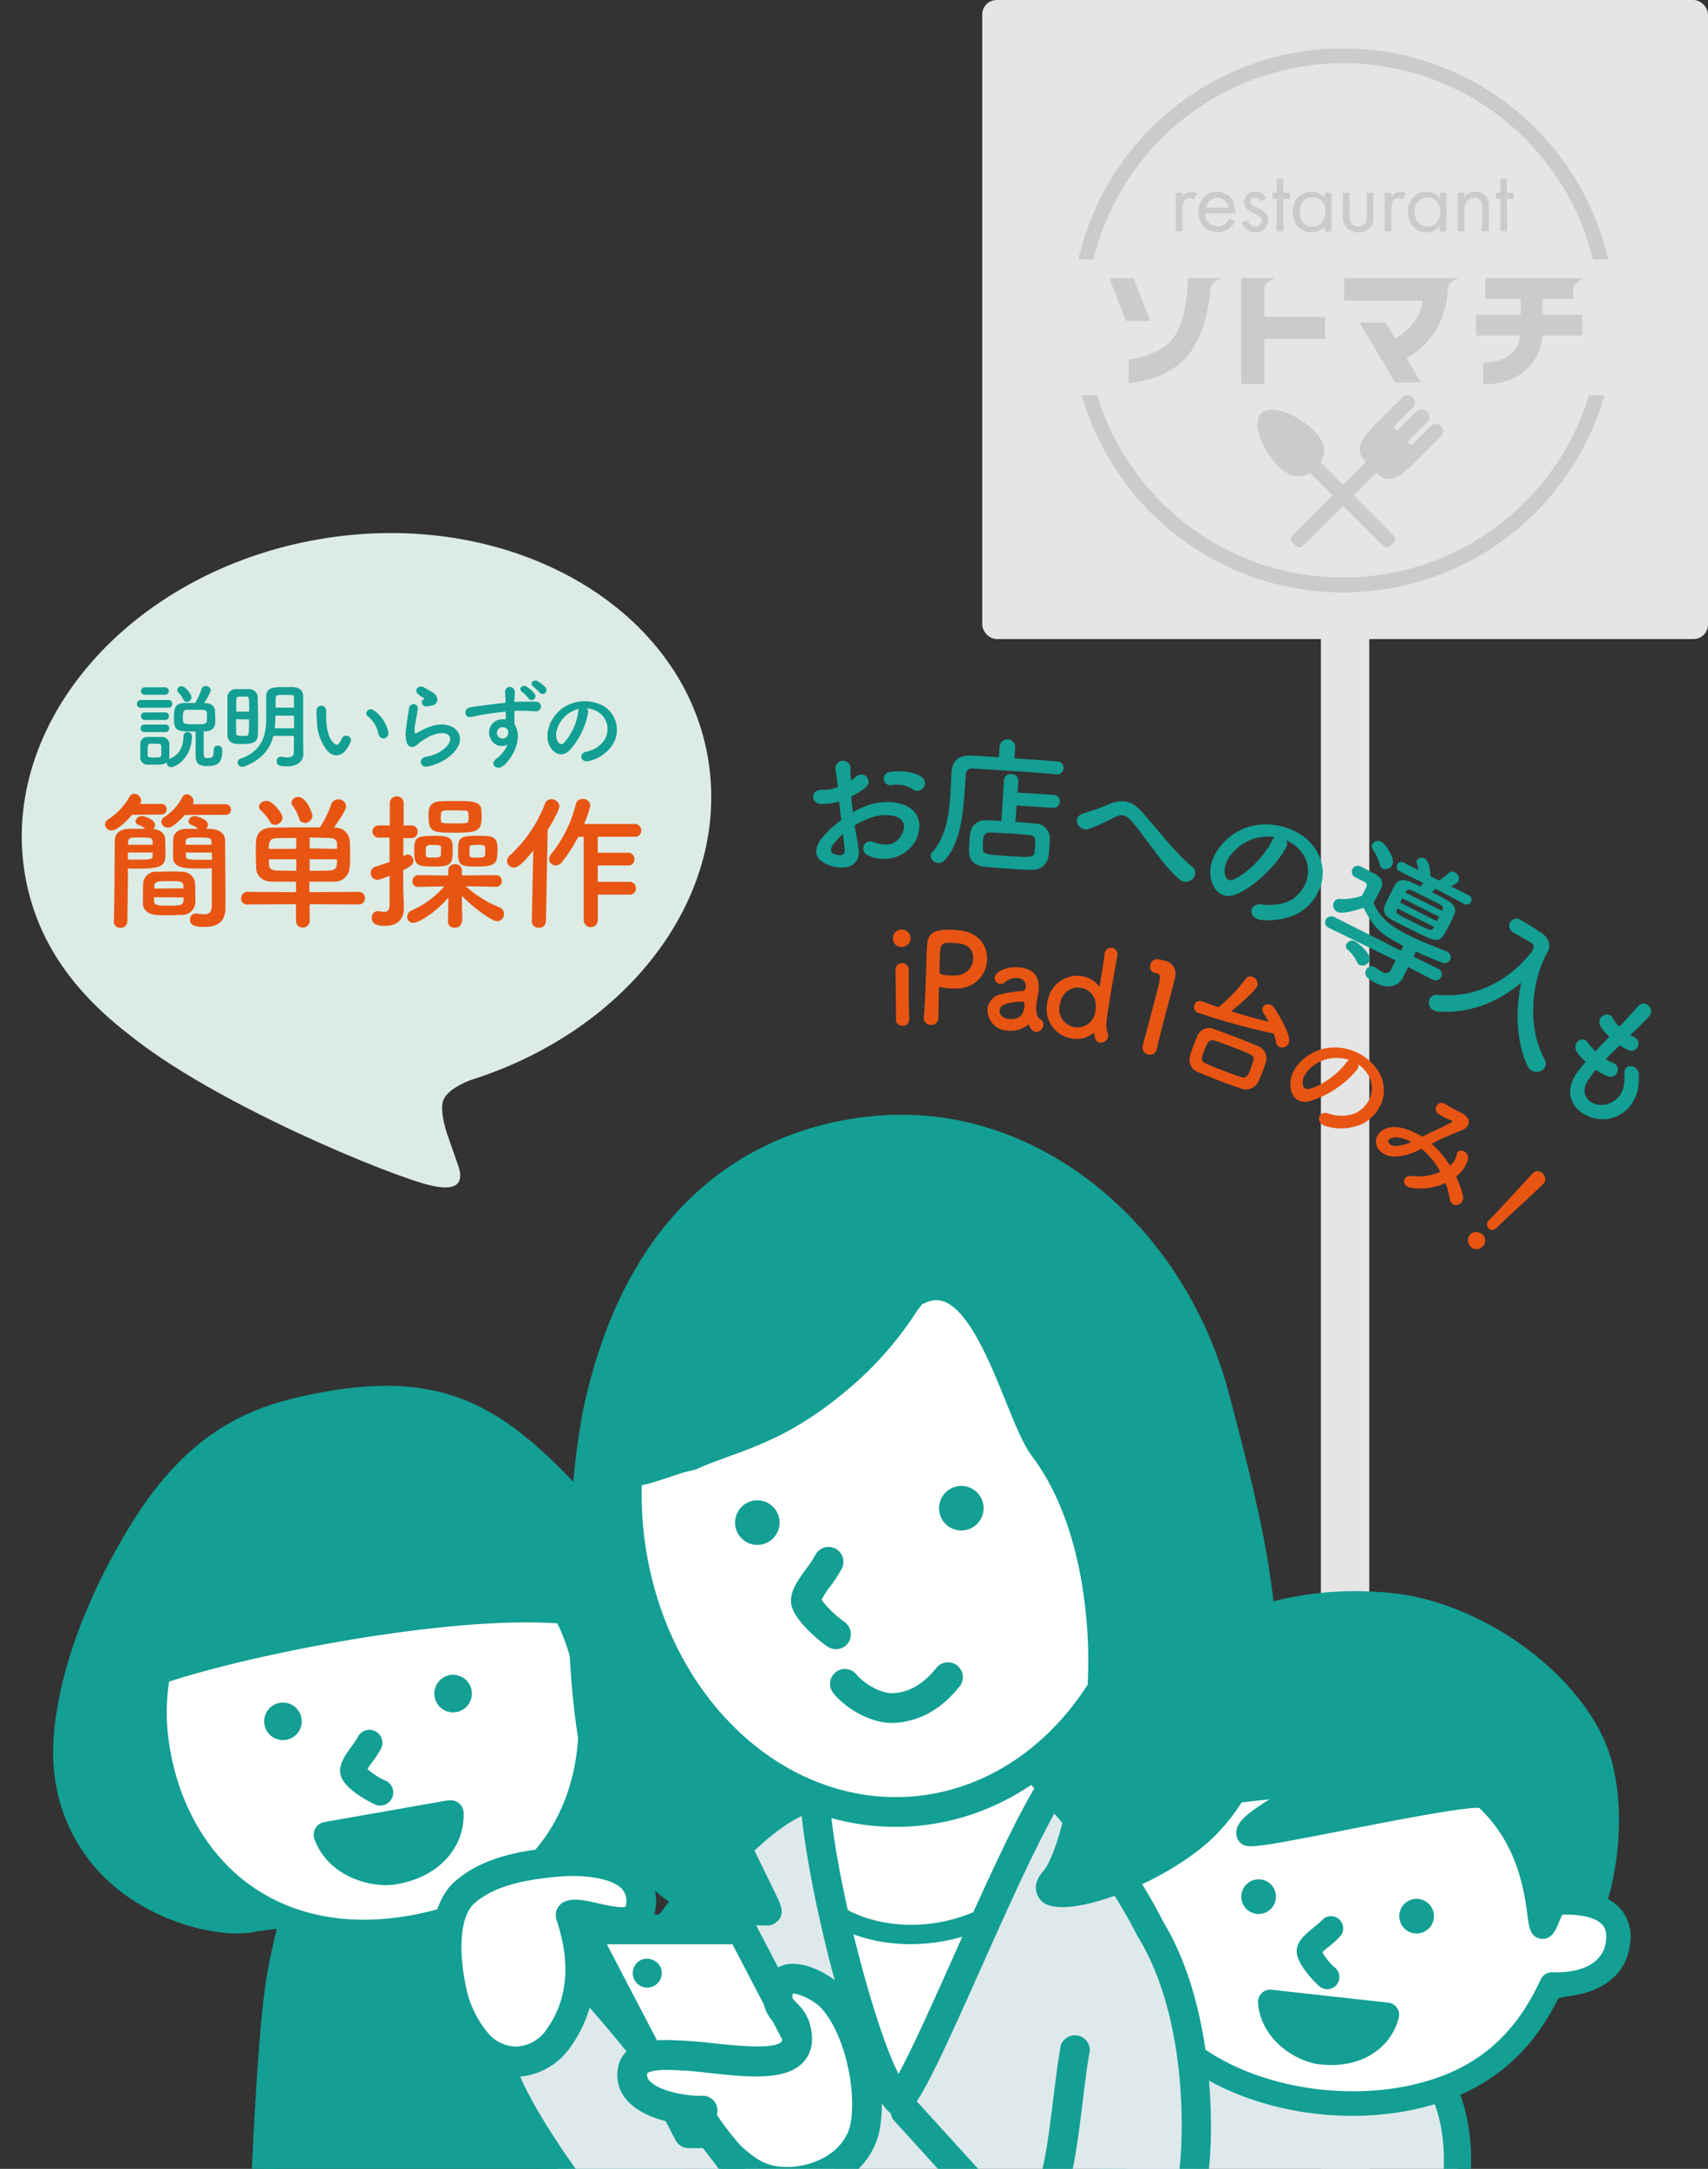 <svg xmlns="http://www.w3.org/2000/svg" xmlns:xlink="http://www.w3.org/1999/xlink" width="353" height="448" viewBox="0 0 353 448"><rect x="0" y="0" width="353" height="448" fill="#333333" stroke="none"/><defs><clipPath id="a"><rect width="353" height="380" transform="translate(-4.5 68)" fill="none"/></clipPath></defs><g transform="translate(4.5)"><rect width="150" height="132" rx="3" transform="translate(198.5)" fill="#e5e5e5"/><rect width="10" height="346" transform="translate(268.5 102)" fill="#e5e5e5"/><path d="M328.4,81.64a53.12,53.12,0,0,1-101.64,0h-3.17a56.16,56.16,0,0,0,108,0Z" transform="translate(-4.5)" fill="#cbcbcb"/><path d="M226,53.58a53.12,53.12,0,0,1,103.21,0h3.13a56.16,56.16,0,0,0-109.47,0Z" transform="translate(-4.5)" fill="#cbcbcb"/><path d="M297.85,88a1.52,1.52,0,0,0-2.15,0h0l-4,4-.76-.76,4-4A1.566,1.566,0,0,0,292.75,85h0l-4,4-.77-.77,4-4a1.531,1.531,0,0,0-2.17-2.16h0l-4,4c-3.95,4-6.46,6.45-3.52,9.38l-15.23,15.23a1,1,0,0,0,0,1.38l.79.78a1,1,0,0,0,1.38,0l15.23-15.22c2.93,2.94,5.43.43,9.38-3.52l4-4a1.53,1.53,0,0,0,.01-2.1Z" transform="translate(-4.5)" fill="#cbcbcb"/><path d="M271.51,88.89c-3.12-3.13-8.84-5.55-10.87-3.51s.39,7.74,3.51,10.87c2.55,2.54,4.77,2.57,6.6,1.41l15.18,15.17a1,1,0,0,0,1.39,0l.78-.78a1,1,0,0,0,0-1.38L272.92,95.49C274.08,93.65,274.06,91.43,271.51,88.89Z" transform="translate(-4.5)" fill="#cbcbcb"/><path d="M261.32,59.57h0c.12-1.34,2.3-2.12,2.3-2.12h-7.11V79.33h4.81V70h12.52V65.45H261.32Z" transform="translate(-4.5)" fill="#cbcbcb"/><path d="M229.75,57.45h-5l3.49,8.83h4.98Z" fill="#cbcbcb"/><path d="M318.81,61.74h6.31V59.57c.12-1.34,2.3-2.12,2.3-2.12H307v4.29h7.28V65h-9.2v4.3h9.16c-.2,1.61-1.35,5.57-7.7,5.57v4.51c9.2,0,12-6.34,12.24-10.08H327V65h-8.23Z" transform="translate(-4.5)" fill="#cbcbcb"/><path d="M249.58,57.45h-4c0,.16-.05.34-.07.52a5.8,5.8,0,0,0,0,.59c-.11,1.38-.32,3.1-.64,5.16a14.741,14.741,0,0,1-2.09,5.66,8.77,8.77,0,0,1-3.14,2.88,16.8,16.8,0,0,1-6.39,2v4.88q8-.87,12.05-5.49c2.68-3.07,4.3-7.77,4.88-14.06h0c.11-1.34,2.3-2.12,2.3-2.12H249.6Z" transform="translate(-4.5)" fill="#cbcbcb"/><path d="M298.69,57.45h-20.9v4.66H294a8.49,8.49,0,0,1-1.61,4.24,15.421,15.421,0,0,1-4,3.64l-2-3.36H281L288.33,79h5.33l-2.94-5a17.39,17.39,0,0,0,6.51-6.62,18.57,18.57,0,0,0,2-7.87c.14-1.32,2.29-2.09,2.29-2.09h-2.87Z" transform="translate(-4.5)" fill="#cbcbcb"/><path d="M243,39.81h1.38v.86a2.24,2.24,0,0,1,1.81-1.06,2.93,2.93,0,0,1,1.23.33l-.66,1.25a1.42,1.42,0,0,0-.8-.27,1.35,1.35,0,0,0-1.12.5,3.44,3.44,0,0,0-.46,2.15v4.2H243Z" transform="translate(-4.5)" fill="#cbcbcb"/><path d="M255.28,45.74a5,5,0,0,1-1,1.28,4,4,0,0,1-6.59-3.18c0-2.38,1.46-4.23,3.86-4.23a3.58,3.58,0,0,1,3,1.46,5.35,5.35,0,0,1,.75,3h-6.2a2.56,2.56,0,0,0,2.4,2.7h.14a2.44,2.44,0,0,0,1.63-.57,3.17,3.17,0,0,0,.82-1.1Zm-1.36-2.82a2.38,2.38,0,0,0-2.34-2.08,2.43,2.43,0,0,0-2.34,2.08Z" transform="translate(-4.5)" fill="#cbcbcb"/><path d="M260.53,41.65a1.25,1.25,0,0,0-1.12-.81.87.87,0,0,0-1,.75.86.86,0,0,0,0,.16c0,.57.39.74,1.29,1.13a4.83,4.83,0,0,1,2,1.23,1.92,1.92,0,0,1,.42,1.28A2.54,2.54,0,0,1,259.66,48h-.25a2.85,2.85,0,0,1-2.78-2l1.19-.5a1.8,1.8,0,0,0,1.61,1.3,1.24,1.24,0,0,0,1.31-1.17v-.09c0-.75-.54-1-1.29-1.33A5.3,5.3,0,0,1,257.51,43a1.75,1.75,0,0,1-.36-1.17,2.15,2.15,0,0,1,2-2.24h.28A2.31,2.31,0,0,1,261.66,41Z" transform="translate(-4.5)" fill="#cbcbcb"/><path d="M265.23,41.07v6.7h-1.38v-6.7H263V39.81h.85V36.93h1.38v2.88h1.38v1.26Z" transform="translate(-4.5)" fill="#cbcbcb"/><path d="M273.83,39.81h1.38v8h-1.38V46.66A3.4,3.4,0,0,1,271.1,48a3.86,3.86,0,0,1-3.9-3.82c0-.14,0-.27,0-.4a3.85,3.85,0,0,1,3.5-4.16h.38a3.32,3.32,0,0,1,2.73,1.33Zm-5.19,4c0,1.71,1,3,2.61,3A2.71,2.71,0,0,0,273.91,44a1.687,1.687,0,0,0,0-.23,2.69,2.69,0,0,0-2.38-3h-.27a2.65,2.65,0,0,0-2.63,2.67q0,.15,0,.3Z" transform="translate(-4.5)" fill="#cbcbcb"/><path d="M278.92,44.45a2.76,2.76,0,0,0,.38,1.71,1.91,1.91,0,0,0,2.7.1l.1-.1a2.64,2.64,0,0,0,.39-1.71V39.81h1.38v4.8a3.19,3.19,0,0,1-.73,2.39,3.48,3.48,0,0,1-4.88,0,3.19,3.19,0,0,1-.73-2.39v-4.8h1.39Z" transform="translate(-4.5)" fill="#cbcbcb"/><path d="M286.18,39.81h1.38v.86a2.24,2.24,0,0,1,1.81-1.06,2.93,2.93,0,0,1,1.23.33l-.66,1.25a1.42,1.42,0,0,0-.8-.27,1.35,1.35,0,0,0-1.12.5,3.44,3.44,0,0,0-.46,2.15v4.2h-1.38Z" transform="translate(-4.5)" fill="#cbcbcb"/><path d="M297.55,39.81h1.39v8h-1.39V46.66A3.37,3.37,0,0,1,294.83,48,3.87,3.87,0,0,1,291,44.13v-.35a3.83,3.83,0,0,1,3.47-4.16h.41a3.3,3.3,0,0,1,2.72,1.33Zm-5.18,4c0,1.71,1,3,2.61,3A2.71,2.71,0,0,0,297.64,44a1.691,1.691,0,0,0,0-.23,2.69,2.69,0,0,0-2.38-3h-.27a2.65,2.65,0,0,0-2.63,2.67v.3Z" transform="translate(-4.5)" fill="#cbcbcb"/><path d="M301.27,39.81h1.39v.92a2.8,2.8,0,0,1,2.28-1.12,2.69,2.69,0,0,1,2.28,1.1,3.53,3.53,0,0,1,.47,2.13v4.93H306.3V42.88a2.41,2.41,0,0,0-.36-1.46,1.58,1.58,0,0,0-1.31-.58,1.75,1.75,0,0,0-1.4.62,3.35,3.35,0,0,0-.57,2.15v4.16h-1.39Z" transform="translate(-4.5)" fill="#cbcbcb"/><path d="M311.45,41.07v6.7h-1.38v-6.7h-.84V39.81h.84V36.93h1.38v2.88h1.39v1.26Z" transform="translate(-4.5)" fill="#cbcbcb"/><g clip-path="url(#a)"><path d="M229.21,452.77h71.5s7.09-36.21-30.81-36.21S229.21,452.77,229.21,452.77Z" transform="translate(-4.5)" fill="#dee9ec"/><path d="M300.71,455.57h-71.5a2.79,2.79,0,0,1-2.79-3c1-13.42,11.44-38.8,43.48-38.8,12.23,0,21.39,3.6,27.24,10.7,9.56,11.61,6.46,28.15,6.32,28.85a2.81,2.81,0,0,1-2.75,2.25ZM232.45,450h65.8c.42-4.49.56-14.69-5.46-22-4.73-5.73-12.43-8.64-22.89-8.64C241,419.36,234,441.66,232.45,450Z" transform="translate(-4.5)" fill="#139f93"/><path d="M323.09,379.68a46.529,46.529,0,0,1,1.43,14c4.28,2,7.25,6.54,6.62,9.27-.69,2.93-1.74,6-10.74,7.57-4.14,8.86-10.65,16.56-21.66,20.68-20.13,7.57-47.74,1.8-58.74-13a40.4,40.4,0,0,1-7.49-17.88c-5.15-3.89-8.24-7.34-8-10.69.18-3,.84-6.84,8.92-8.33A66.61,66.61,0,0,1,240,364.49c8.64-15.6,22.63-23.9,44.55-21.42C308.55,345.78,319.05,364.21,323.09,379.68Z" transform="translate(-4.5)" fill="#fff"/><path d="M320.66,380.31A43.481,43.481,0,0,1,322,393.6a2.5,2.5,0,0,0,1.43,2.39c3.57,1.7,5.54,5.18,5.25,6.43-.5,2.12-1,4.31-8.72,5.67a2.49,2.49,0,0,0-1.84,1.41c-4.51,9.63-11.14,16-20.27,19.38-19.17,7.18-45.78,1.36-55.82-12.2a37.8,37.8,0,0,1-7-16.78,2.49,2.49,0,0,0-1-1.61c-4.79-3.62-7.16-6.49-7-8.53.13-2.25.29-4.8,6.87-6a2.51,2.51,0,0,0,2-1.9,63.37,63.37,0,0,1,6.32-16.15c8.73-15.77,22.49-22.35,42.07-20.14C308.76,348.33,317.58,368.52,320.66,380.31Zm-35.83-39.74c-21.52-2.44-37.34,5.2-47,22.7A68.69,68.69,0,0,0,231,380.71a2.48,2.48,0,0,1,2-1.9c-9.26,1.71-10.73,6.59-11,10.65-.31,5.08,4.39,9.34,9,12.84a2.49,2.49,0,0,1-1-1.61,42.69,42.69,0,0,0,7.95,19c11.42,15.42,40.21,21.92,61.61,13.92,10.42-3.9,18-11.08,23.06-22a2.5,2.5,0,0,1-1.84,1.4c10.13-1.78,11.85-5.65,12.74-9.47,1-4.06-2.71-9.6-8-12.1a2.48,2.48,0,0,1,1.43,2.39,48.65,48.65,0,0,0-1.5-14.81c-3.33-13-13.15-35.35-40.62-38.45Z" transform="translate(-4.5)" fill="#139f93"/><path d="M263.68,392.22a3.58,3.58,0,1,1-.726-2.645,3.58,3.58,0,0,1,.726,2.645Z" transform="translate(-4.5)" fill="#139f93"/><path d="M296.33,396.25a3.58,3.58,0,1,1-3.12-4,3.58,3.58,0,0,1,3.12,4Z" transform="translate(-4.5)" fill="#139f93"/><path d="M275.92,406.48a13.769,13.769,0,0,1-2.91-3.71,1,1,0,0,1,0,.25,1.36,1.36,0,0,1-.14.69,13.33,13.33,0,0,1,1.89-1.71,19.745,19.745,0,0,0,2.19-2h0a2.513,2.513,0,1,0-3.79-3.3h0a15.717,15.717,0,0,1-1.57,1.37c-1.87,1.52-3.64,3-3.6,5,.06,3.08,4.67,7.21,4.72,7.25h0a2.512,2.512,0,1,0,3.18-3.89Z" transform="translate(-4.5)" fill="#139f93"/><path d="M286.68,416.17c-1.41,5.26-6.63,8.68-13.85,7.72-3.86-.51-9.9-4.2-10.32-10.45Z" transform="translate(-4.5)" fill="#139f93"/><path d="M284.25,415.52c-1.16,4.31-5.51,6.62-11.09,5.88-2.67-.36-7.81-3.1-8.14-8.13a2.51,2.51,0,0,1-2.33,2.68,2.359,2.359,0,0,1-.46,0l24.16,2.73a2.52,2.52,0,0,1-2.14-3.15ZM260,413.61c.51,7.65,7.75,12.14,12.49,12.77,8.11,1.07,14.78-2.77,16.6-9.56a2.52,2.52,0,0,0-2.14-3.15L262.79,411a2.43,2.43,0,0,0-2,.68,2.51,2.51,0,0,0-.79,1.93Z" transform="translate(-4.5)" fill="#139f93"/><path d="M321.05,393.07c3.34-.25,14.67-.72,13.33,8.39s-13,8.51-13.67,8.43" transform="translate(-4.5)" fill="#fff"/><path d="M321.24,395.57c4.78-.36,8.38.35,9.87,1.95.28.3,1.13,1.22.79,3.57-1,7-10.81,6.31-10.91,6.3h0a2.52,2.52,0,0,0-.62,5h0c3.1.38,15-.29,16.47-10.55a9,9,0,0,0-2.08-7.73c-3.3-3.54-9.39-3.88-13.93-3.54h0a2.51,2.51,0,0,0,.14,5h.24Z" transform="translate(-4.5)" fill="#139f93"/><path d="M233.74,381.88c-2.7-.71-11.89-2.75-11.9,6.46s9.58,10.23,10.12,10.25" transform="translate(-4.5)" fill="#fff"/><path d="M234.38,379.45c-5-1.32-9.09-.95-11.75,1.1-2.19,1.68-3.3,4.3-3.3,7.78,0,10.35,9.91,12.7,12.57,12.77h0a2.515,2.515,0,0,0,.55-5,2.06,2.06,0,0,0-.43,0h.06c-.08,0-7.74-.63-7.73-7.74,0-1.85.46-3.13,1.34-3.81,1.34-1,4-1.11,7.4-.22h0a2.514,2.514,0,1,0,1.29-4.86h0Z" transform="translate(-4.5)" fill="#139f93"/><path d="M287.34,331.55c-25.68-2.62-51.29,7.91-59.2,37.68C225.28,380,230.4,374.4,244,371.7c6.79-1.35,15.26-2.28,23.88-3.09s-10.15,7.17-9.84,10c.17,1.56,46.69-9.61,49-7.52,13.84,12.51,10,31.35,12.55,25.76.73-1.58,1.66-5.77,6.37-5.19,2.45.31,3.19,2.59,3.69,1,3.36-10.88,2.94-21.25,1.12-28.13C326.8,349.64,306.93,333.55,287.34,331.55Z" transform="translate(-4.5)" fill="#139f93"/><path d="M287.59,329.05c-24.18-2.46-53.13,6.63-61.88,39.53-.86,3.23-1.53,6.54.43,8.41s4.77,1,9-.32a85.725,85.725,0,0,1,9.34-2.51c7-1.39,15.89-2.33,23.62-3.05a4.792,4.792,0,0,1,1.07,0,2,2,0,0,1-1.4-1.31,2.06,2.06,0,0,1,.2-1.91,34.283,34.283,0,0,1-4.35,3c-5.52,3.45-8.39,5.37-8.09,8.09a2.74,2.74,0,0,0,1,1.82c1.39,1,2.31,1,21.5-2.77,10.18-2,25.55-5,28-4.56a1.66,1.66,0,0,1-.74-.42c8.41,7.61,9.75,17.74,10.4,22.61.33,2.49.59,4.46,2.73,4.79s3-1.69,3.38-2.45a7.818,7.818,0,0,0,.35-.84c.94-2.38,1.56-3.13,3.43-2.9a2.79,2.79,0,0,1,1.27.64,3.34,3.34,0,0,0,3.14.77,3.11,3.11,0,0,0,2-2.21c3-9.78,3.45-20.81,1.15-29.51C328.79,347.35,307.49,331.08,287.59,329.05Zm40.72,36.11C330.38,373,330,383,327.22,391.9a2.13,2.13,0,0,1,2.85-1h0l-.23-.17a7.47,7.47,0,0,0-3.64-1.59c-6.05-.75-8,4.2-8.73,6.06-.08.23-.17.44-.23.58a1.79,1.79,0,0,1-.2.39,2.32,2.32,0,0,1,3.27-.3,2.45,2.45,0,0,1,.64.85c-.07-.24-.19-1.13-.28-1.84-.67-5-2.23-16.84-12-25.69-1.77-1.6-5.11-1.44-31.6,3.78-7.56,1.49-17,3.34-18.53,3.25a2.34,2.34,0,0,1,1.95,2.09,1.52,1.52,0,0,1-.16.91c.57-.86,4-3,5.91-4.2,4.72-2.94,7.09-4.42,6.22-7-.8-2.37-3.65-2.1-4.87-2-7.86.73-16.87,1.68-24.13,3.12a90.906,90.906,0,0,0-9.87,2.65,21.69,21.69,0,0,1-4.56,1.18,1.18,1.18,0,0,1,.84.74,11.77,11.77,0,0,1,.66-3.93c6.75-25.35,27.88-38.74,56.52-35.82,19.39,2,37.76,18.09,41.22,31.15Z" transform="translate(-4.5)" fill="#139f93"/><path d="M242.13,361.28c-4.62-1.69-11.15,12-11.6,15.68s3.18,13.43,3.73,9C235.48,376.08,243.9,361.92,242.13,361.28Z" transform="translate(-4.5)" fill="#139f93"/><path d="M243,358.92a5.44,5.44,0,0,0-4.85.68c-5,3.06-9.67,13.55-10.1,17-.3,2.45,1.49,12.47,5.33,12.94.3,0,2.94.26,3.38-3.31.62-5,3.4-11.65,5.43-16.46,2.44-5.77,3.17-7.68,2.44-9.36a2.76,2.76,0,0,0-1.63-1.49Zm-11.23,26.75a.671.671,0,0,1,0,.2,2.134,2.134,0,0,1,3.39-.74c-.79-1-2.33-6-2.1-7.86.46-3.69,6.14-13.61,8.3-13.62h0a2.08,2.08,0,0,1-1.4-1.88,44.621,44.621,0,0,1-2.32,6.11c-2.23,5.12-5.17,12-5.88,17.79Z" transform="translate(-4.5)" fill="#139f93"/><path d="M57.62,409.48c-1.91,11.92-3.12,43.68-3.12,43.68l86.2-1.05s-14.84-35.28-21-46.25-20.23-25.37-28.32-30.38c-6.68-4.14-21.11-.23-23.68,3.53C63.9,384.53,59.53,397.56,57.62,409.48Z" transform="translate(-4.5)" fill="#139f93"/><path d="M55,409.05c-1.91,11.94-3.1,42.71-3.15,44a2.66,2.66,0,0,0,.76,2,2.77,2.77,0,0,0,2,.81l84.05-.2c.9,0,3.88-1.32,4.37-2.07a2.7,2.7,0,0,0,.22-2.51c-.6-1.44-15-35.55-21.16-46.53-6.44-11.44-21-26.24-29.24-31.34-7.87-4.88-23.85-.75-27.31,4.3C61.42,383.41,56.91,397,55,409.05Zm14.92-28.52c1.69-2.46,14.39-6.28,20.06-2.77,7.69,4.77,21.33,18.65,27.39,29.41s20.74,45.63,20.89,46a2.67,2.67,0,0,1,.23-2.51,2.7,2.7,0,0,1,2.21-1.21L54.49,450.5a2.68,2.68,0,0,1,2.72,2.64v.15c0-.32,1.22-31.75,3.09-43.37,1.76-11.23,6-24.13,9.59-29.39Z" transform="translate(-4.5)" fill="#139f93"/><path d="M141.8,346.22c-2.93-10.93-11.36-23.51-24.68-37.66C102.21,292.73,90.64,285.87,67,290.24c-12.8,2.37-25.55,6.2-37.9,26.44s-16.44,38.53-15.23,49.1c3,26.26,30.78,32.74,38.94,30.48,26.38-3.15,49.33-11.53,54.15-10.38,6.19,1.46,18-.17,24.45-6.31C139,372.34,146.4,363.42,141.8,346.22Z" transform="translate(-4.5)" fill="#139f93"/><path d="M144.39,345.53c-3-11.21-11.28-23.9-25.31-38.81C103.73,290.43,91.39,283,66.52,287.6c-13,2.41-26.8,6.53-39.7,27.68C13.52,337.07,10,355.82,11.21,366.09A35.51,35.51,0,0,0,27,392.18c9.22,6.21,20.71,8.27,26.5,6.67l-.4.08c14.51-1.74,28.06-5.05,38-7.47,6.73-1.65,13.69-3.35,15.26-3,6.58,1.57,19.6,0,26.92-7C141.85,373.31,149.14,363.28,144.39,345.53Zm-14.82,32.1c-5.65,5.38-16.61,6.91-22,5.64-2.71-.65-7.68.51-17.77,3-9.76,2.39-23.13,5.66-37.32,7.35a2.7,2.7,0,0,0-.39.08c-3.94,1.09-13.8-.37-22.07-5.95a30.29,30.29,0,0,1-13.5-22.25c-1.07-9.39,2.26-26.77,14.86-47.41,11.76-19.27,23.78-22.92,36.1-25.2,22.57-4.17,33.35,2.33,47.67,17.53,13.22,14.05,21.31,26.33,24,36.52C143.44,362.72,136.76,370.76,129.57,377.63Z" transform="translate(-4.5)" fill="#139f93"/><path d="M121.51,346.64c4,24.61-7.08,46.9-37.28,51.83-28.55,4.66-47.81-12.68-51.83-37.28a45.149,45.149,0,1,1,88.892-15.87c.078.44.148.88.218,1.32Z" transform="translate(-4.5)" fill="#fff"/><path d="M118.86,347.07c3.31,20.26-4.17,43.7-35.06,48.75-12.35,2-23.45-.22-32.12-6.45S37,372.92,35.05,360.75a42.461,42.461,0,0,1,83.75-14.06ZM69.25,306.71a47.89,47.89,0,0,0-39.5,54.91c2.22,13.58,8.89,25,18.8,32.1s22.33,9.64,36.11,7.39c29.11-4.75,44.25-25.79,39.5-54.9a47.84,47.84,0,0,0-54.91-39.5Z" transform="translate(-4.5)" fill="#139f93"/><path d="M28.06,347c15.44-6.65,64.43-16.69,89.55-14.23-3.27-15.29-17.8-33.27-52.27-27C45.47,309.45,33.65,322.19,28.06,347Z" transform="translate(-4.5)" fill="#139f93"/><path d="M29.12,349.5c14.49-6.25,63.41-16.46,88.22-14a2.68,2.68,0,0,0,2.94-2.4,2.88,2.88,0,0,0,0-.83c-3.72-17.39-20.45-35.43-55.38-29-21.11,3.85-33.63,17.6-39.41,43.25a2.69,2.69,0,0,0,3.68,3.06Zm36.7-41c31.11-5.68,45.79,9.14,49.16,24.9a2.7,2.7,0,0,1,2.1-3.19,3,3,0,0,1,.79,0C93,327.69,43.63,337.4,27,344.57a2.69,2.69,0,0,1,3.68,3.05C36,324,46.83,311.93,65.82,308.46Z" transform="translate(-4.5)" fill="#139f93"/><path d="M62.31,354.93a3.88,3.88,0,1,1-4.46-3.2h0a3.87,3.87,0,0,1,4.45,3.19Z" transform="translate(-4.5)" fill="#139f93"/><path d="M97.47,349.19a3.88,3.88,0,1,1-1.574-2.522A3.88,3.88,0,0,1,97.47,349.19Z" transform="translate(-4.5)" fill="#139f93"/><path d="M79.54,367.76a14.8,14.8,0,0,1-4.1-2.81,1.31,1.31,0,0,1,.12.27,1.47,1.47,0,0,1,.06.83,13.369,13.369,0,0,1,1.45-2.26,19.5,19.5,0,0,0,1.69-2.62h0a2.681,2.681,0,1,0-4.82-2.35h0a17.331,17.331,0,0,1-1.23,1.84c-1.51,2.09-2.93,4.07-2.26,6.19,1,3.11,7,5.86,7.09,5.89h0a2.693,2.693,0,1,0,2-5h0Z" transform="translate(-4.5)" fill="#139f93"/><path d="M93.14,374.55c.13,5.81-4.19,10.88-11.88,12.06-4.11.63-11.4-1.34-13.7-7.62Z" transform="translate(-4.5)" fill="#139f93"/><path d="M90.46,374.61c.11,4.76-3.66,8.43-9.6,9.34-2.85.44-8.93-.84-10.79-5.88a2.67,2.67,0,0,1-1.56,3.44,3.167,3.167,0,0,1-.44.12l25.58-4.44a2.68,2.68,0,0,1-3.1-2.18,2.71,2.71,0,0,1,0-.4ZM65,379.92c2.82,7.68,11.59,10.11,16.63,9.34C90.3,387.93,96,382,95.83,374.49a2.7,2.7,0,0,0-2.77-2.63h-.37L67.1,376.35a2.67,2.67,0,0,0-2.24,3A3.181,3.181,0,0,0,65,379.92Z" transform="translate(-4.5)" fill="#139f93"/><path d="M137.5,375.31c14.8,17.08,65.95,15.6,86.44,4.78,31.21-16.48,20.35-55.19,8.32-87.59-14-37.66-80.89-35.92-97.78,1.46C125.78,313.24,122.7,358.23,137.5,375.31Z" transform="translate(-4.5)" fill="#139f93"/><path d="M135.18,377.33c16,18.43,68.67,16.85,90.19,5.48,36.55-19.3,18.46-68,9.77-91.38-6.45-17.36-24.45-28.61-47-29.39-20.9-.71-46.48,8.49-56.49,30.66C122.27,313.54,119.53,359.26,135.18,377.33Zm2.1-82.1c8.85-19.57,31.83-27.69,50.68-27,15.66.54,34.76,7.49,41.41,25.38,12.93,34.81,21,69.05-6.87,83.8-19,10-68.88,11.85-82.67-4.07C126.35,357.74,128.68,314.28,137.28,295.23Z" transform="translate(-4.5)" fill="#139f93"/><path d="M158.16,394.53c-5.07,16-7.06,39-7.06,39l90,.71s-3.79-24.32-9.56-40.8-16.38-28-25.93-36.76c-7.88-7.2-20.79-3.6-25,1C174.45,364.45,163.22,378.56,158.16,394.53Z" transform="translate(-4.5)" fill="#fff"/><path d="M155.23,393.6c-5.11,16.11-7.11,38.73-7.2,39.69a3.08,3.08,0,0,0,2.81,3.33H151l90,.7a3.08,3.08,0,0,0,3.1-3.06,3.886,3.886,0,0,0,0-.49c-.16-1-3.9-24.78-9.7-41.34-6.18-17.68-17.55-29.61-26.76-38a19.51,19.51,0,0,0-14.45-4.86c-5.84.27-11.82,2.71-14.87,6.06C173.22,361.24,160.76,376.15,155.23,393.6Zm27.63-33.83c1.69-1.85,5.88-3.84,10.61-4.06a13.76,13.76,0,0,1,10,3.26c8.67,7.92,19.37,19.11,25.1,35.5,5.6,16,9.39,40,9.42,40.26a3.07,3.07,0,0,1,2.57-3.51,2.809,2.809,0,0,1,.5,0l-90-.7a3.08,3.08,0,0,1,3,3.15,1.21,1.21,0,0,1,0,.19c0-.23,2-22.9,6.93-38.36,5.27-16.29,17-30.38,21.87-35.69Z" transform="translate(-4.5)" fill="#139f93"/><path d="M168.57,394.69C177,403.1,196.49,404.88,211,394h0a2.05,2.05,0,1,0-2.46-3.28h0c-14,10.54-30.85,7.34-37.09,1.1h0a2.051,2.051,0,1,0-2.9,2.9Z" transform="translate(-4.5)" fill="#139f93"/><path d="M237.74,398.47c-5.05-10-13.86-22.59-20.5-28.86-9.82,15.76-26.26,58.8-31.52,64.31-6.55-6.33-16.87-47.95-17.3-62.95-14.76,2.77-34.65,33.51-34.65,33.51s6.46,29.87,12.65,25.31A65.68,65.68,0,0,0,149,452.57h96.7C246.61,455.75,251.31,420.58,237.74,398.47Z" transform="translate(-4.5)" fill="#dee9ec"/><path d="M240.48,397.08c-5.4-10.66-14.48-23.43-21.13-29.7a3,3,0,0,0-2.5-.82,3.11,3.11,0,0,0-2.22,1.42c-5,8-11.73,23.08-17.65,36.33-5.26,11.77-11.22,25.11-13.48,27.49a3,3,0,0,1,2.16-1,3.11,3.11,0,0,1,2.2.87c-5.61-5.41-16-46.09-16.36-60.83a3.11,3.11,0,0,0-1.15-2.31,3.06,3.06,0,0,0-2.49-.62c-15.62,2.93-34.57,31.6-36.67,34.86a3.07,3.07,0,0,0-.43,2.32c1.64,7.58,6.14,25.46,12.5,27.87a5.14,5.14,0,0,0,5-.73,3.07,3.07,0,0,1-4.89-2.65c-.71,12.83,2.31,23.89,3.4,25.05a3.1,3.1,0,0,0,2.25,1h96.7a3.08,3.08,0,0,1-3-2.22,2.88,2.88,0,0,0,2.49,2.19,3.41,3.41,0,0,0,3.27-1.22c2.27-3.42,4.62-36.73-8.14-57.53Zm5.22,52.41H149a3.09,3.09,0,0,1,2.91,2.08A63.391,63.391,0,0,1,149.49,430a3.07,3.07,0,0,0-4.89-2.64,1.06,1.06,0,0,1,.87-.06c-2.18-1.14-6.24-12.08-8.7-23.43a3,3,0,0,1-.42,2.32C141.69,397.91,158,376.07,169,374a3.07,3.07,0,0,1-3.59-2.45,2.631,2.631,0,0,1,0-.49c.4,14.16,10.37,57.49,18.23,65.08A3.09,3.09,0,0,0,188,436h0c2.85-3,7.42-13.05,14.64-29.22,5.85-13.07,12.46-27.89,17.26-35.58a3.08,3.08,0,0,1-4.24,1,3.412,3.412,0,0,1-.48-.37c6.1,5.76,14.82,18.06,19.86,28a1.59,1.59,0,0,0,.13.22c11.58,18.88,9.22,48,8,51.29a3,3,0,0,1,5.48.35,3.06,3.06,0,0,0-2.95-2.2Z" transform="translate(-4.5)" fill="#139f93"/><path d="M251,288.8c-7.69-29.3-32.4-54.29-62.57-55.4-23.3-.86-54.42,10.59-64.74,57.73-4.57,20.87-5.58,74.67,6.36,89.24,8.43,10.28,13.26,14.17,28.37,14.31.88.76-24.16-47-25-59.3s.75-15.11,9.33-34.75c9-4,19.59-5,32.41-15.88s14.23-18.42,16.83-18.41c14-6.43,20.32,25.26,25.85,32.66,11,14.63,10.92,21.81,10.15,41-.54,13.29-4.57,42.31-10.16,48.75-5,5.75,20,0,31.59-12.2C268.83,356.07,259.29,320.24,251,288.8Z" transform="translate(-4.5)" fill="#139f93"/><path d="M254,288c-8.64-32.86-35.54-56.59-65.44-57.68-12.73-.47-55.23,2.48-67.85,60.15-4.4,20.08-6.32,75.61,7,91.84,8.71,10.61,14.24,15.28,30.73,15.43a3,3,0,0,1-2-.75,3.12,3.12,0,0,0,3.92.13c2-1.56,1.09-3.52.1-5.59l-2.34-4.79c-5.74-11.72-21-42.83-21.62-51.59-.76-10.83.36-13.4,7.7-30.14l1.38-3.16a3,3,0,0,1-1.56,1.58c2.37-1.06,4.94-1.92,7.65-2.83,7.41-2.49,15.8-5.3,25.49-13.52a71.32,71.32,0,0,0,13.91-15.51,20.237,20.237,0,0,1,1.8-2.42,1.47,1.47,0,0,1-.88.26,3.221,3.221,0,0,0,1.29-.28,4.86,4.86,0,0,1,4.05-.25c5.18,2.06,9.51,12.78,12.68,20.61,1.93,4.78,3.6,8.91,5.4,11.3,10.53,14,10.28,20.31,9.52,39-.6,14.86-4.9,41.68-9.4,46.86-2.39,2.75-1.22,5.11-.16,6.08,4.81,4.37,26.86-4.22,36.3-14.14,20.5-21.55,10.92-58,2.47-90.13Zm-6.8,86.35c-9,9.45-25.7,14.07-28.35,13.45a2.3,2.3,0,0,1,1.21,3,.64.64,0,0,1,.1-.13c6.61-7.62,10.42-38.89,10.9-50.64.75-18.66,1.1-27.18-10.76-42.94-1.31-1.75-2.91-5.72-4.61-9.91-4-9.84-8.49-21-16.11-24a11,11,0,0,0-8.88.36,3.06,3.06,0,0,1,1.3-.27c-2.7,0-4.17,2.13-6,4.84a64.751,64.751,0,0,1-12.8,14.29c-8.79,7.45-16.59,10.07-23.47,12.38-2.86,1-5.56,1.86-8.21,3a3,3,0,0,0-1.56,1.58l-1.39,3.15c-7.5,17.14-9.07,20.7-8.19,33,.62,8.77,11.58,32.15,22.23,53.86,1.42,2.91,2.77,5.66,3,6.17a2.84,2.84,0,0,1,1.15-3.45,3,3,0,0,1,3.76.19,3.11,3.11,0,0,0-2-.76c-14.07-.13-18.1-3.52-26-13.18-10.67-13-10.39-65.39-5.74-86.63,11.29-51.56,46.86-55.86,61.62-55.32,27.21,1,51.77,22.84,59.72,53.11l.12.46c8,30.67,17.08,65.34-1,84.4Z" transform="translate(-4.5)" fill="#139f93"/><path d="M237.94,306.33c2.49,35.36-19.71,65.74-49.59,67.85S132.22,349.33,129.73,314s19.7-65.74,49.58-67.84S235.44,271,237.94,306.33Z" transform="translate(-4.5)" fill="#fff"/><path d="M234.87,306.55c2.37,33.61-18.59,62.57-46.74,64.56-11.94.84-23.92-3.38-33.73-11.89-12.45-10.81-20.33-27.39-21.61-45.47s4.2-35.59,15-48c8.51-9.81,19.78-15.67,31.73-16.52s23.93,3.38,33.74,11.89C225.72,271.9,233.6,288.47,234.87,306.55ZM179.1,243.06c-13.59,1-26.36,7.57-35.95,18.61-11.87,13.68-17.88,32.82-16.49,52.52s10,37.8,23.71,49.67c11,9.59,24.61,14.34,38.2,13.38,31.52-2.22,55.05-34.13,52.44-71.12-1.39-19.7-10-37.81-23.71-49.68C206.25,246.85,192.69,242.1,179.1,243.06Z" transform="translate(-4.5)" fill="#139f93"/><path d="M161.11,314.19a4.6,4.6,0,1,1-4.91-4.27,4.6,4.6,0,0,1,4.91,4.27Z" transform="translate(-4.5)" fill="#139f93"/><path d="M203.27,311.21a4.6,4.6,0,1,1-4.92-4.26h0A4.6,4.6,0,0,1,203.27,311.21Z" transform="translate(-4.5)" fill="#139f93"/><path d="M174.44,334.93c-1.54-.95-4.41-3.83-4.8-4.81v.15a1.51,1.51,0,0,1,0,.52,17.189,17.189,0,0,1,2-3.18,26.479,26.479,0,0,0,2.2-3.35h0a3.08,3.08,0,1,0-5.37-3,2,2,0,0,0-.13.25h0a22.888,22.888,0,0,1-1.67,2.48c-1.85,2.55-3.61,4.95-3.11,7.48.68,3.44,6.15,7.83,7.56,8.7h0a3.074,3.074,0,1,0,3.23-5.23Z" transform="translate(-4.5)" fill="#139f93"/><path d="M251,288.8c-7.69-29.3-32.4-54.29-62.57-55.4-23.3-.86-54.42,10.59-64.74,57.73-4.57,20.87,11.36,10.93,19,9.5,9-4,17.54-5,30.36-15.88s14.23-18.42,16.83-18.41c14-6.43,20.33,25.26,25.87,32.61,11,14.63,12.31,36.1,12.19,45.08-.26,18.75-4.57,38.21-10.16,44.65-5,5.75,20,0,31.59-12.2C268.83,356.07,259.29,320.24,251,288.8Z" transform="translate(-4.5)" fill="#139f93"/><path d="M254,288c-8.64-32.86-35.54-56.59-65.44-57.68-12.73-.47-55.23,2.48-67.85,60.15-1.64,7.45-1,12.16,2,14.83,4.07,3.66,10.34,1.58,15.87-.26a41.547,41.547,0,0,1,4.78-1.4,2.75,2.75,0,0,0,.69-.21c2.19-1,4.36-1.77,6.66-2.61,6.78-2.48,14.46-5.28,24.43-13.74A71.3,71.3,0,0,0,189,271.58a20.237,20.237,0,0,1,1.8-2.42,1.55,1.55,0,0,1-.89.26,3.23,3.23,0,0,0,1.3-.28,4.9,4.9,0,0,1,4-.25c5.18,2.06,9.51,12.78,12.67,20.61,1.94,4.78,3.61,8.91,5.41,11.3,11.14,14.75,11.71,36.78,11.62,43.2-.25,18.14-4.38,36.89-9.4,42.67-2.39,2.75-1.22,5.11-.16,6.08,4.81,4.37,26.86-4.22,36.3-14.14,20.5-21.55,10.92-58,2.47-90.13Zm-6.8,86.35c-9,9.45-25.7,14.07-28.35,13.45a2.3,2.3,0,0,1,1.21,3,.64.64,0,0,1,.1-.13c6.84-7.88,10.66-29.42,10.9-46.62.1-6.89-.55-30.66-12.81-47-1.31-1.75-2.92-5.72-4.61-9.92-4-9.83-8.49-21-16.11-24a11,11,0,0,0-8.88.36,3.06,3.06,0,0,1,1.3-.27c-2.71,0-4.17,2.13-6,4.84a64.331,64.331,0,0,1-12.81,14.29c-9.13,7.75-16,10.24-22.56,12.65-2.3.84-4.67,1.71-7.06,2.77a2.75,2.75,0,0,1,.69-.21,43.5,43.5,0,0,0-5.59,1.61c-3.14,1-8.41,2.79-9.81,1.52-.29-.25-1.61-1.88-.07-8.95,11.29-51.56,46.86-55.86,61.62-55.32,27.21,1,51.77,22.84,59.72,53.11l.12.46c8,30.64,17.12,65.31-1,84.37Z" transform="translate(-4.5)" fill="#139f93"/><path d="M220.57,452.42c1.53-4.74,2.38-11.67,3.2-18.36.47-3.87.92-7.52,1.46-10.4h0a3.08,3.08,0,0,0-6-1.14h0c-.57,3.07-1,6.82-1.52,10.79-.78,6.41-1.6,13-2.94,17.22h0a3.074,3.074,0,0,0,5.85,1.89Z" transform="translate(-4.5)" fill="#139f93"/><path d="M185,438.27l13.56,14.91h0a3.081,3.081,0,1,0,4.77-3.9,2.5,2.5,0,0,0-.22-.24h0l-13.56-14.91h0a3.081,3.081,0,1,0-4.77,3.9,2.5,2.5,0,0,0,.22.24Z" transform="translate(-4.5)" fill="#139f93"/><path d="M172.44,350c2.78,3.21,8.06,6.25,12.77,5.86,5.09-.42,9.38-2.87,13.11-7.5h0a3.072,3.072,0,0,0-4.78-3.86h0c-2.66,3.29-5.47,5-8.83,5.23-2.43.2-5.91-1.78-7.63-3.76h0a3.071,3.071,0,0,0-4.91,3.69,2.611,2.611,0,0,0,.27.31Z" transform="translate(-4.5)" fill="#139f93"/><path d="M117.67,406.61c-8-2.23-13.85,15-14.26,17.36-1.21,7,15.27,28.8,15.27,28.8H156S122.38,407.92,117.67,406.61Z" transform="translate(-4.5)" fill="#dee9ec"/><path d="M118.49,403.64a8.76,8.76,0,0,0-7.16,1.2c-6.85,4.33-10.68,17.05-11,18.61-1.33,7.71,11.79,25.81,15.85,31.17a3.08,3.08,0,0,0,2.45,1.23l37.68-.2a2.45,2.45,0,0,0,2.43-1.5,3.07,3.07,0,0,0-.29-3.22C142.86,430.08,123.22,405,118.49,403.64ZM156,449.69H118.68a3.08,3.08,0,0,1,2.45,1.23c-7.53-10-15.3-22.92-14.69-26.42.35-2,3.93-11.78,8.18-14.46a2.54,2.54,0,0,1,2.22-.47.811.811,0,0,1-.27-.11c3.33,1.83,21.43,24.39,37,45.16a3,3,0,0,1-.26-.42,3.08,3.08,0,0,1,1.3-4.16,3,3,0,0,1,1.42-.35Z" transform="translate(-4.5)" fill="#139f93"/><path d="M98.51,421.92a24.6,24.6,0,0,1-5.26-11.08c-1.32-6.36-2-16,3-20.18s12.08-5.46,19-6.09c3.92-.36,18.65-.76,17.13,9.52-.92,6.18-11.54.44-14.46,1.52,1.9,5.7,4.14,16.07-2.42,25.29C111.05,427.1,103.31,427.4,98.51,421.92Z" transform="translate(-4.5)" fill="#fff"/><path d="M100.83,419.9a21.46,21.46,0,0,1-4.57-9.69c-1.33-6.4-1.52-14.28,1.94-17.2,4.44-3.75,10.94-4.8,17.31-5.38,4.7-.42,10.76.18,13,2.51a3.82,3.82,0,0,1,.84,3.5,1.1,1.1,0,0,1-.06.26.52.52,0,0,1,.1-.11c-.82.48-4.15-.28-5.76-.64-2.62-.6-4.9-1.11-6.75-.43a3.08,3.08,0,0,0-1.86,3.86c3,8.91,2.29,16.49-2,22.53a7.91,7.91,0,0,1-6,3.61,7.6,7.6,0,0,1-6.19-2.82ZM118,422.68c5.43-7.62,6.41-17.32,2.84-28a3.07,3.07,0,0,1-1.86,3.85.6.6,0,0,1-.19.06,18.67,18.67,0,0,1,3.47.6c3.58.81,7.65,1.73,10.58-.28a6.14,6.14,0,0,0,2.58-4.33A9.94,9.94,0,0,0,133,386c-4.88-5.16-15-4.69-18-4.42-7.37.67-15,2-20.72,6.82-6.51,5.5-5.3,16.86-4,23.14a27.69,27.69,0,0,0,6,12.49,13.86,13.86,0,0,0,11.06,4.92A14.15,14.15,0,0,0,118,422.68Z" transform="translate(-4.5)" fill="#139f93"/><path d="M170.75,440.64h-32.9l-22.01-42.11h32.91Z" fill="#fff"/><path d="M175.24,437.57H142.35a3.06,3.06,0,0,1,2.72,1.65l-22-42.11a3.08,3.08,0,0,1-1.29,4.15,3.12,3.12,0,0,1-1.44.35h32.9a3.08,3.08,0,0,1-2.72-1.65l22,42.11a3.07,3.07,0,0,1,2.72-4.5Zm-22-42.11h-32.9a3.08,3.08,0,0,0-2.72,4.5l22,42.11a3.07,3.07,0,0,0,2.73,1.65h32.89a3.08,3.08,0,0,0,3.08-3.08,3,3,0,0,0-.35-1.42l-22-42.11a3.06,3.06,0,0,0-2.74-1.65Z" transform="translate(-4.5)" fill="#139f93"/><path d="M137.78,424.47c-3.71,0-6.45.71-7,3-1.55,6.69,9.84,8.71,14.4,8.5-2.44.12,5.58,9.35,6,9.74,3.21,2.84,5.89,4.7,10.32,5,7.48.43,16-3.77,17.32-11.73s-1.52-20.47-7-26.36c-2.28-2.46-10.33-6.72-11.08-.93-.5,3.73,2.67,4.07,3.55,7C167.82,430.1,148.63,424.4,137.78,424.47Z" transform="translate(-4.5)" fill="#fff"/><path d="M137.76,421.39c-2.16,0-8.72.05-9.95,5.38a7.69,7.69,0,0,0,1.63,6.89c4,4.81,13.06,5.51,15.91,5.37a3.073,3.073,0,0,1-.29-6.14,3.49,3.49,0,0,0-3.18,2.31c-1.46,4.11,7.2,12.71,7.29,12.79,3.2,2.84,6.53,5.41,12.19,5.74,8.69.5,18.84-4.33,20.53-14.28,1.43-8.41-1.35-22.06-7.77-29-2-2.2-7.94-5.9-12.31-4.5a6,6,0,0,0-4.08,5.26,7.61,7.61,0,0,0,2.59,6.85,3.84,3.84,0,0,1,1.07,1.42c.39,1.29.32,2,.14,2.23-1.41,1.69-9.47.84-14.28.33a91.291,91.291,0,0,0-9.49-.65Zm29.51-3.67a9.31,9.31,0,0,0-2.55-3.92c-.95-1-1-1.06-.9-1.76a1.38,1.38,0,0,1,.1-.4.52.52,0,0,1-.24.2c.95-.3,4.48,1.26,5.93,2.83,5,5.34,7.38,16.94,6.22,23.74-1.05,6.2-8,9.53-14.11,9.18-3.4-.2-5.44-1.51-8.45-4.19-1-1-5.06-6-5.5-7.4a2.38,2.38,0,0,1-.42,1.88,2.61,2.61,0,0,1-2,1.15,3.073,3.073,0,1,0-.29-6.14c-3.24.15-9.09-1-10.9-3.17a1.64,1.64,0,0,1-.36-1.56h0v.07s.67-.66,4-.68a86.359,86.359,0,0,1,8.81.65c8.31.88,16.16,1.71,19.67-2.54q2.47-3,1-7.94Z" transform="translate(-4.5)" fill="#139f93"/><path d="M136.67,406.77a3,3,0,1,1-4-2,3.13,3.13,0,0,1,4,1.94Z" transform="translate(-4.5)" fill="#139f93"/></g><path d="M177.4,175c.7,4.38-3.25,4.73-5.9,3.76-3.86-1.41-3.07-3.7-1.62-5.66a20.129,20.129,0,0,1,4-3.71c-.17-1.3-.33-2.62-.46-3.85a11.17,11.17,0,0,1-3.68.5c-2.32,0-2.26-3.16.35-2.9a7.39,7.39,0,0,0,3.08-.6c-.15-1.45-.31-2.42-.49-3.59a1.57,1.57,0,0,1,3.08-.6,1,1,0,0,1,0,.25c0,.68.08,1.67.11,2.6a10.621,10.621,0,0,0,1.16-.83c1.55-1.29,3.68.95,1.66,2.47a17.74,17.74,0,0,1-2.76,1.69c.07,1,.19,2.1.34,3.26a20.5,20.5,0,0,1,2.49-1.22,12,12,0,0,1,6.85-.68c5.26,1.23,4.86,5.48,3.53,7.93a7.59,7.59,0,0,1-9.71,2.87,1.48,1.48,0,1,1,.93-2.81l.13.05c2.52.92,4.5.75,5.77-1.38.64-1.06,1.28-3.34-1.51-4a8.56,8.56,0,0,0-5,.45,15.759,15.759,0,0,0-3.12,1.51C176.91,172.05,177.2,173.64,177.4,175Zm-5.28-.45c-.57.78-.49,1.58.25,1.84,1.4.51,2.28.33,2.19-.87-.06-.84-.18-2-.34-3.24a15.279,15.279,0,0,0-2.1,2.23ZM188.59,163a5.85,5.85,0,0,0-4.2-.84,1.37,1.37,0,1,1-.44-2.69c2.2-.42,5.36,0,6.59,1.09a1.51,1.51,0,0,1,.33,2.1.271.271,0,0,0-.07.08,1.55,1.55,0,0,1-2.17.29Z" transform="translate(-4.5)" fill="#139f93"/><path d="M218.21,159.93c-2.34-.22-7.26-.57-11.37-.84l-5.69-.34a1.29,1.29,0,0,0-1.55,1,1.16,1.16,0,0,0,0,.37c-.43,5.65-.49,13.26-4.28,17.48a1.72,1.72,0,0,1-1.43.66,1.63,1.63,0,0,1-1.55-1.53,1.22,1.22,0,0,1,.32-.7c2.78-3.05,3.48-7.53,3.76-11.83.09-1.52.16-3,.22-4.46v-.09c.16-2.51,1.45-3.73,4.27-3.57l5.54.32.15-2.25a1.61,1.61,0,0,1,3.21.21l-.15,2.28c3.47.23,6.86.48,8.78.64a1.32,1.32,0,0,1,1.37,1.27v.15a1.37,1.37,0,0,1-1.46,1.28h-.11Zm-8.12,6.45-.22,3.41c1.45.09,2.87.22,4.08.32a3,3,0,0,1,3,2.87c0,.62,0,1.24-.06,1.86s-.11,1.26-.19,2a3.24,3.24,0,0,1-3.48,2.82c-1.67,0-3.4-.13-5.08-.24s-3.27-.24-4.72-.4c-2.13-.23-3.19-1.51-3.14-3.22a12,12,0,0,1,.07-1.67,17.912,17.912,0,0,1,.16-1.94,3,3,0,0,1,3.25-2.73h.22c.87,0,1.92.06,3,.14l.52-8.48a1.31,1.31,0,0,1,1.4-1.22h.14a1.38,1.38,0,0,1,1.43,1.33v.07l-.18,2.41,7.45.48a1.31,1.31,0,0,1,1.31,1.29v.13a1.32,1.32,0,0,1-1.39,1.25h-.09Zm3.83,8.45c.11-1.6.08-2.23-1.24-2.35-1-.09-2.29-.21-3.59-.29-1.57-.1-3.18-.18-4.49-.23-1.14,0-1.37.66-1.47,2.2a9.186,9.186,0,0,0,0,1.05c0,1.28.5,1.31,5.42,1.63,4.39.29,5.16.34,5.31-.93a6.17,6.17,0,0,1,.06-1.08Z" transform="translate(-4.5)" fill="#139f93"/><path d="M233.89,169.66c-1.26-1.45-2.06-1.56-3.55-.85a41.858,41.858,0,0,1-5.23,2.4c-2.25.74-3.82-2.49-1.12-3.23a54.182,54.182,0,0,0,5.23-1.86c3.05-1.29,5-.45,6.82,1.61,3.25,3.63,6.65,8.22,10.37,11.33,1.75,1.43-.56,4.26-2.63,2.59C240.52,179,236.83,173,233.89,169.66Z" transform="translate(-4.5)" fill="#139f93"/><path d="M265.77,175.07c-1.82,3.52-6.46,8.06-10.2,9.62-3,1.25-5-.79-5.39-3.76-.51-4.28,3.43-9,8.32-10.25,4.48-1.16,10,.39,12.81,3.95,3.52,4.36,2.28,10-1.78,13.21-2.19,1.74-5.7,2.49-8.86,2.19-2.8-.27-2.63-3.54.09-3.2,2.39.32,5.09-.11,6.61-1.27,3.26-2.5,3.87-6.6,1.66-9.49a7.92,7.92,0,0,0-3.18-2.49,1.55,1.55,0,0,1-.08,1.49Zm-6.66-1.82c-3.48,1.1-6.35,4.44-6,7.13.12,1,.72,1.71,1.68,1.34,2.89-1.12,6.62-5,8.07-8a2.15,2.15,0,0,1,.59-.81,10.29,10.29,0,0,0-4.34.34Z" transform="translate(-4.5)" fill="#139f93"/><path d="M296.05,202.35l-5-2.61-.06.11-1,2v.05c-.68,1.36-2.56,2.7-5.64,1.17-1.94-1-2.52-1.68-2-2.71a1.28,1.28,0,0,1,1.68-.65,1.139,1.139,0,0,1,.23.15,10,10,0,0,0,1.34.88,1.3,1.3,0,0,0,1.83-.29,1.411,1.411,0,0,0,.17-.32v-.06l.84-1.69-13.95-6.8h0A1.19,1.19,0,0,1,274,190a1.23,1.23,0,0,1,1.63-.61h.08l13.84,7,.4-.88a.842.842,0,0,0,.1-.12c-5-2.56-6.25-4-8.23-7.86-4.2,1.33-5.18,1-5.46.81a1.52,1.52,0,0,1-.68-2,1.28,1.28,0,0,1,1.26-.65,12.71,12.71,0,0,0,4.5-.63c.39-.7.6-1.12.76-1.45.39-.78.45-1.1-.29-1.5l-1.85-.92a1.241,1.241,0,1,1,1.13-2.21h0c1,.49,1.94,1,2.82,1.44,1.56.82,2.06,1.83,1.35,3.24-.31.64-1,2-1.51,2.82,1.36,3,3.37,4.76,7.17,6.66,2.69,1.34,5.75,2.49,7.88,3.35l.14.07a1.28,1.28,0,0,1,.69,1.67h0a1.36,1.36,0,0,1-1.85.54h0c-1.36-.54-3.27-1.29-5.24-2.21l-.08.17-.4.87,5.06,2.5a1.245,1.245,0,1,1-1,2.28l-.1-.05Zm-15.59-3.66a8,8,0,0,0-2-2.59.85.85,0,0,1-.19-1.07,1.35,1.35,0,0,1,1.76-.61c.14.07,3.74,2.56,2.94,4.17a1.56,1.56,0,0,1-2,.72A1.15,1.15,0,0,1,280.46,198.69Zm4.71-20.1a9.75,9.75,0,0,0-1.49-3.2,1,1,0,0,1-.11-1,1.46,1.46,0,0,1,1.87-.56c.75.38,3,3.38,2.32,4.8a1.59,1.59,0,0,1-2,.81,1.14,1.14,0,0,1-.59-.85Zm11.51,5a4.519,4.519,0,0,1-.76.69c1.11.56,2.19,1.1,3,1.56,1.53.8,2.12,1.85,1.69,2.92a23.421,23.421,0,0,1-1,2.15c-.4.75-.78,1.48-1.17,2.12-1.12,1.83-2.12,1.33-7.08-1.15-1.27-.64-2.55-1.28-3.53-1.8-1.69-.92-2.14-1.9-1.58-3.15.3-.68.65-1.37,1-2.06s.7-1.42,1.06-2.07c1-1.8,2.91-.83,5.21.32.22-.24.49-.48.68-.73l-4.93-2.4a1,1,0,0,1-.53-1.31v-.08a1,1,0,0,1,1.35-.43h0l3.06,1.56a13.673,13.673,0,0,0-.32-1.44.88.88,0,0,1,0-.64,1.26,1.26,0,0,1,1.62-.33c1,.51,1.18,2.91,1.18,3.67l1.78.89a13.662,13.662,0,0,0,1.91-1.47,1.15,1.15,0,0,1,1.38-.21,1.43,1.43,0,0,1,.74,1.79c-.13.25-.25.36-1.57,1.12l3.7,1.82a1.006,1.006,0,0,1-.9,1.8Zm-.29,7.86-7.59-3.8-.15.38c-.24.61.07.76,3.5,2.48s3.69,1.84,4.08,1.2Zm-6.57-5.92-.45.92L297,190.3c.15-.31.27-.62.43-.93Zm8.35,2.3c.3-.61-.25-.89-3-2.24-1.25-.63-2.49-1.25-3.42-1.68a.84.84,0,0,0-1.17.2h0l-.13.25,7.54,3.77Z" transform="translate(-4.5)" fill="#139f93"/><path d="M319,198.36c-2.58,5.7-3.16,14.31.24,20.49a1.63,1.63,0,0,1,0,1.7,2.06,2.06,0,0,1-2.77.54,1.94,1.94,0,0,1-.76-.89c-2.4-5.14-2.52-11.62-1.29-17.23-4.64,3.87-10.48,6.5-17.3,5.95a2.07,2.07,0,0,1-1-.32,1.76,1.76,0,0,1-.57-2.39,1.71,1.71,0,0,1,1.71-.71c8.42.8,15.15-3.61,19.25-8.82.56-1,.71-1.46,0-1.91l-.08-.05-3.82-2.19-.08-.05a1.52,1.52,0,0,1,1.66-2.54c1.06.64,2.25,1.37,3.43,2.12l.83.54c1.55,1,2.22,2.67,1.38,4.11a15.212,15.212,0,0,0-.81,1.55h0Z" transform="translate(-4.5)" fill="#139f93"/><path d="M328.31,223c-2.59,3.6,1.33,6.44,4.72,4.73,2.29-1.15,2.87-3.3,2.67-5.86-.17-2.38,2.94-2,3,.06.18,3.69-1,6.54-3.82,8.27-5.39,3.25-13.79-2-8.88-8.71.51-.7,1.09-1.43,1.73-2.15a17.273,17.273,0,0,1-1.65-1.77c-1.55-2.09,1-3.81,2.05-2.25a11.61,11.61,0,0,0,1.59,1.84c.94-1,1.9-2,2.89-3a13.519,13.519,0,0,1-1.7-2c-1.35-2.09,1.48-3.49,2.35-1.94a8.9,8.9,0,0,0,1.39,1.84l.81-.82c1.35-1.42,2.13-2.31,3.1-3.4,1.46-1.61,3.47.6,2.34,2a38.005,38.005,0,0,1-3.17,3.18c-.25.28-.53.53-.79.8a4.731,4.731,0,0,0,.71.36,1.468,1.468,0,1,1-1,2.76l-.22-.1a9.78,9.78,0,0,1-1.68-.92c-1,1-2,1.93-2.86,2.88a13.1,13.1,0,0,0,1.34.7,1.48,1.48,0,1,1-.76,2.86l-.18-.06a11.26,11.26,0,0,1-2.47-1.31,23.344,23.344,0,0,0-1.51,2.01Z" transform="translate(-4.5)" fill="#139f93"/><path d="M184.56,193.79a1.75,1.75,0,0,1,1.72-1.78h.07a1.81,1.81,0,0,1,1.83,1.74,1.79,1.79,0,0,1-1.73,1.85h-.06a1.7,1.7,0,0,1-1.83-1.56A1,1,0,0,1,184.56,193.79Zm2,18.09a1.3,1.3,0,0,1-1.39-1.19v-.11c0-2.15,0-5.1-.06-7.46,0-1.16,0-2.2-.06-2.89a1.39,1.39,0,0,1,2.76-.12v5.34c0,1.78.07,3.62.11,5h0a1.3,1.3,0,0,1-1.18,1.42h-.18Z" transform="translate(-4.5)" fill="#e85513"/><path d="M192.34,211.69a1.37,1.37,0,0,1-1.42-1.32v-.13c.18-2,.3-4.29.38-6.49.1-2.66.15-5.2.22-7,.12-3.18.21-4.89,5.28-4.69a13.478,13.478,0,0,1,1.45.11c4.08.41,5.86,3.25,5.75,6.05a6.11,6.11,0,0,1-5.85,5.94,14.588,14.588,0,0,1-1.87,0,7.91,7.91,0,0,1-1.88-.28h-.18c-.13,0-.16.07-.16.28-.06,1.6-.06,3.44-.12,5.15v1a1.41,1.41,0,0,1-1.43,1.39Zm4.31-16.93c-2.07-.08-2.32.2-2.41,2.6,0,.91-.05,2-.08,2.88v.44c0,.54.49.74,2.09.8a13.881,13.881,0,0,0,1.58,0,3.59,3.59,0,0,0,3.3-3.49c.06-1.56-.89-3-3.22-3.13A12.42,12.42,0,0,0,196.65,194.76Z" transform="translate(-4.5)" fill="#e85513"/><path d="M213.24,212.68a3.14,3.14,0,0,1-.61-.92.12.12,0,0,0-.1-.09.25.25,0,0,0-.16.06,5.49,5.49,0,0,1-4.17,1.14,4.25,4.25,0,0,1-4.1-4.41v-.09a3.41,3.41,0,0,1,2.83-3,26.427,26.427,0,0,1,4.51-.69c.26,0,.5-.29.56-.83a1.62,1.62,0,0,0-1.67-1.81,3.46,3.46,0,0,0-2.63.83,1.25,1.25,0,0,1-1,.37,1.23,1.23,0,0,1-1.12-1.31c.13-1.24,2.53-2.37,5.13-2.11,2.83.29,4.24,1.83,3.94,4.79a6.048,6.048,0,0,1-.15,1,21.488,21.488,0,0,0-.35,2.13,5.8,5.8,0,0,0,0,.59c0,2.08,1,2.26,1.16,2.43a1.12,1.12,0,0,1,.32,1,1.53,1.53,0,0,1-1.47,1.41A1.48,1.48,0,0,1,213.24,212.68Zm-1.81-5.78c-4.41.1-4.77,1.16-4.83,1.78-.08.8.53,1.66,1.84,1.8,2.09.21,3.1-.76,3.28-2.58,0-.39.05-1-.26-1Z" transform="translate(-4.5)" fill="#e85513"/><path d="M227.31,215.36c-.59-.1-1-.38-1.16-1.85,0-.1,0-.16-.08-.17l-.14.08a5.46,5.46,0,0,1-4.34,1.1,6.13,6.13,0,0,1-5.2-7,4,4,0,0,1,.09-.5,6.22,6.22,0,0,1,6.92-5.41l.37.06a5.35,5.35,0,0,1,3.34,2h.09c.05,0,.08,0,.1-.09.5-3,.89-5.57,1-6.64a1.329,1.329,0,1,1,2.64.31.591.591,0,0,1,0,.13v.13c-.2.86-.53,2.67-.89,4.81-1.61,9.46-1.6,9.55-1.1,11.1a1.44,1.44,0,0,1-1.62,1.89Zm-.9-6.61c.42-2.52-.95-4.36-3-4.7s-3.93.93-4.36,3.45a3.75,3.75,0,0,0,2.66,4.59l.34.07a3.74,3.74,0,0,0,4.36-3.41Z" transform="translate(-4.5)" fill="#e85513"/><path d="M237.3,217.81a1.44,1.44,0,0,1-1.14-1.7v-.06c.6-2.33,2.06-7.64,2.91-11,.89-3.51.84-3.82,0-4l-.23-.06h-.12a1.28,1.28,0,0,1-1-1.53v-.12a1.5,1.5,0,0,1,1.69-1.2c.51.1.71.15,1.24.29a2.75,2.75,0,0,1,2.28,3.15l-.06.27c-.06.34-.17.79-.32,1.34-.51,2-1.44,5.34-2.36,8.93-.39,1.55-.8,3.13-1.14,4.7h0a1.38,1.38,0,0,1-1.67,1Z" transform="translate(-4.5)" fill="#e85513"/><path d="M255.36,214.22c1.5.57,3.09,1.2,4.58,1.85a2.71,2.71,0,0,1,1.72,3.18c-.19.65-.44,1.38-.71,2.08s-.56,1.4-.84,2a2.87,2.87,0,0,1-3.66,1.51c-1.42-.49-2.95-1-4.45-1.61s-2.94-1.15-4.27-1.72a2.72,2.72,0,0,1-1.76-3.42V218c.2-.61.43-1.28.69-2s.54-1.35.8-2a2.66,2.66,0,0,1,3.47-1.45l.14.06C252.38,213.11,253.84,213.64,255.36,214.22Zm-7.75-5a1.27,1.27,0,0,1-.74-1.64s0,0,0-.05a1.11,1.11,0,0,1,1.4-.71h.08c1.12.4,2.29.82,3.52,1.23a35.7,35.7,0,0,0,5.59-5.87,1.12,1.12,0,0,1,1.39-.38,1.48,1.48,0,0,1,1,1.84h0c-.47,1.23-5.25,5.13-5.38,5.25,2.62.83,5.32,1.59,7.75,2.18-.34-.62-.72-1.24-1.12-1.86a1.18,1.18,0,0,1-.15-1.06,1.29,1.29,0,0,1,1.63-.62,1.38,1.38,0,0,1,.69.57c.51.72,3.72,5.71,3.11,7.3a1.49,1.49,0,0,1-1.86.9,1.29,1.29,0,0,1-.79-1,12.674,12.674,0,0,0-.47-1.81,134.5,134.5,0,0,1-15.67-4.31Zm10.88,11.46c.2-.53.37-1,.53-1.54.36-1.08-.1-1.26-4.38-2.89-1.28-.49-2.57-1-3.65-1.31s-1.47.38-2.12,2.07c-.16.44-.31.88-.41,1.23-.3,1.13,0,1.24,4.27,2.87,1.26.48,2.55,1,3.78,1.36s1.49-.47,2-1.8Z" transform="translate(-4.5)" fill="#e85513"/><path d="M280.37,221.06a20.49,20.49,0,0,1-9.8,6.43c-2.65.58-4-1.39-3.88-3.88.21-3.6,4.13-6.88,8.34-7.22a10.83,10.83,0,0,1,10,5.12c2.25,4.1.41,8.54-3.39,10.6a10.81,10.81,0,0,1-7.61.51c-2.27-.63-1.65-3.29.54-2.62a8,8,0,0,0,5.62-.08c3-1.58,4.15-4.86,2.76-7.56a6.66,6.66,0,0,0-2.26-2.51,1.28,1.28,0,0,1-.32,1.21Zm-5.21-2.47c-3,.4-5.87,2.72-5.94,5,0,.85.35,1.52,1.19,1.36,2.54-.5,6.18-3.15,7.81-5.43a1.75,1.75,0,0,1,.6-.58A8.56,8.56,0,0,0,275.16,218.59Z" transform="translate(-4.5)" fill="#e85513"/><path d="M296,236.39a19.6,19.6,0,0,1,3.69,4.38,4.14,4.14,0,0,0,1.4-2.35c.2-1.4,2.63-.72,2.3,1.07a6.36,6.36,0,0,1-2.47,3.52,20.362,20.362,0,0,1,1.42,3.94c.49,2-2.37,2.78-2.69.8a18,18,0,0,0-.9-3.39,12.72,12.72,0,0,1-7.12,1c-2.07-.3-1.83-2.68.13-2.45a11,11,0,0,0,5.92-.87,16.219,16.219,0,0,0-3.91-4.77,12.3,12.3,0,0,1-5.54,1.64c-2,0-3.85-1.31-3.86-3.07,0-2.12,2.42-3.63,5.57-2.81a15.07,15.07,0,0,1,4,1.77c1.92-1,4.31-2,5.89-2.88.35-.18.54-.3.17-.46a12.9,12.9,0,0,1-2.77-1.41,1.241,1.241,0,1,1,1.47-2h0a34.346,34.346,0,0,0,3.32,1.81c2.13,1.1,2,2.94-.1,3.69a57.4,57.4,0,0,0-6,2.68ZM289.31,235c-.73-.15-2.36-.06-2.42.72,0,.54.79,1,1.38,1a9,9,0,0,0,3.41-.83A8.09,8.09,0,0,0,289.31,235Z" transform="translate(-4.5)" fill="#e85513"/><path d="M303.91,257.46a1.79,1.79,0,0,1-.06-2.47,1.85,1.85,0,0,1,2.52,0,1.67,1.67,0,0,1,.17,2.36,1.374,1.374,0,0,1-.17.17,1.72,1.72,0,0,1-2.43,0Zm3.85-5.44.38-.39c1.77-1.78,5.84-6.24,8.59-9.23l.06-.05a1.39,1.39,0,0,1,2,0l.09.1a1.47,1.47,0,0,1,.08,2.08.6.6,0,0,1-.08.08c-2.16,2.16-7.47,6.91-9.24,8.69-.43.44-1.2,1.21-2,.41a1.11,1.11,0,0,1,0-1.57l.07-.06Z" transform="translate(-4.5)" fill="#e85513"/><path d="M5.2,180.92c-5.49-31.57,21.7-62.75,60.6-69.51s75,13.43,80.49,45c4.91,28.3-16.06,56.36-49.19,66.74-2.21.89-5.16,2.45-5.61,4.55-.4,1.91.33,4.66.88,6.42L94.43,240c.62,1.73,2.63,6.73-5.45,4.86S44.2,228,26.44,213.51h0c-12.17-9.43-19-20-21.24-32.59" transform="translate(-4.5)" fill="#dcece5"/><path d="M29.13,146.19a.78.78,0,0,1-.83-.71v-.09a.78.78,0,0,1,.76-.8h5.72a.78.78,0,0,1,.83.71v.09a.78.78,0,0,1-.76.8ZM35,156.75c2.14-.8,2.86-2.55,2.94-4.69a.83.83,0,0,1,.82-.84h0a.89.89,0,0,1,.92.86v.1c-.2,4.74-3.56,6.28-4.26,6.28a1,1,0,0,1-1-1c-.39.37-.61.49-2.61.49H30.4A1.48,1.48,0,0,1,29,156.4v-2.71a1.43,1.43,0,0,1,1.41-1.47h3A1.53,1.53,0,0,1,35,153.6v2.78a1.56,1.56,0,0,1-.08.43Zm-5.08-13.23a.78.78,0,1,1,0-1.56h4.2a.78.78,0,1,1,0,1.56h-4.2Zm0,5.19a.74.74,0,0,1-.78-.7v-.07a.75.75,0,0,1,.72-.78h4.26a.76.76,0,0,1,.8.72v.06a.75.75,0,0,1-.73.77Zm0,2.51a.78.78,0,0,1-.18-1.55h4.38a.78.78,0,1,1,.18,1.55Zm3.41,3.84v-.92c0-.48-.39-.52-1.4-.52h-.86c-.52,0-.54.37-.54,1.42V156c0,.29,0,.47,1.34.47s1.42-.14,1.44-.49.07-.56.07-.89Zm10.87-.26a.74.74,0,0,1,.71-.77H45a.86.86,0,0,1,.93.78h0V155c0,2.33-.68,3.25-3.11,3.25-2,0-2.39-.84-2.39-2.2v-4.94c-3.68,0-4.48,0-4.48-2.69,0-1.67,0-3.11,2-3.21h2.4a20.36,20.36,0,0,0,1.32-2.89.83.83,0,0,1,.82-.61,1,1,0,0,1,1.07.92,10,10,0,0,1-1.42,2.6h.29c1.11,0,2,.63,2,1.62,0,.56.08,1.3.08,1.89,0,1.1-.15,2.19-2.08,2.33H42.1v4.36c0,.83,0,1.15.72,1.15,1.07,0,1.34-.16,1.34-1.52v-.22ZM38.61,145a.78.78,0,0,1-.7-.49A5.53,5.53,0,0,0,36.84,143a.8.8,0,0,1-.2-.49.84.84,0,0,1,.88-.74c.9,0,2.06,1.69,2.06,2.28A1,1,0,0,1,38.61,145Zm4.14,2.31c0-.68-.44-.7-2.23-.7H38.63c-.52,0-.84.24-.84,1.44,0,1.5,0,1.56,2.53,1.56,2.24,0,2.45,0,2.45-1.23v-1.09Z" transform="translate(-4.5)" fill="#139f93"/><path d="M50.08,153.69a11.572,11.572,0,0,1-1.34-.05A1.79,1.79,0,0,1,47,151.85v-7.8a1.7,1.7,0,0,1,1.7-1.7h2.68a1.76,1.76,0,0,1,1.89,1.6V144c0,1.11.06,2.41.06,3.71,0,1.5,0,3-.06,4.19C53.23,153.52,51.79,153.69,50.08,153.69ZM51.5,147c0-2.86,0-3.11-.58-3.11H49.38a.55.55,0,0,0-.55.54V147Zm-2.71,1.56v2.86c0,.58.43.58,1.27.58h.76c.64-.06.64-.13.64-3.4Zm13.9,7.16h0c0,1.14-.76,2.58-3.37,2.58-1.07,0-2.14,0-2.14-1.09a.84.84,0,0,1,.79-.89h.18a7.341,7.341,0,0,0,1.23.13c.78,0,1.36-.25,1.36-1.12V152H56.5c-.64,2.57-2.24,4.84-5.94,6.3a1.46,1.46,0,0,1-.46.1,1,1,0,0,1-1-.88h0a.89.89,0,0,1,.67-.84c5.15-1.79,5.25-6,5.25-8.68v-4.08c0-1.93,1.44-2,3.81-2h1.66c1.32.06,2.14.64,2.16,1.93v9Zm-1.93-7.9H56.91v.31a22.025,22.025,0,0,1-.121,2.305l4-.005Zm0-1.65v-2c0-.63-.27-.62-.72-.62H57.69a.64.64,0,0,0-.72.62v2Z" transform="translate(-4.5)" fill="#139f93"/><path d="M67.71,155.15a9.92,9.92,0,0,1-2.2-6.22,19.518,19.518,0,0,1-.1-2.16,1,1,0,0,1,2,0v1.69c.08,2,.45,4,1.54,5,.51.49.76.55,1.19,0a7.181,7.181,0,0,0,.64-1.15,1,1,0,0,1,1.77.71,9.08,9.08,0,0,1-.76,1.49C70.53,156.5,68.79,156.32,67.71,155.15Zm10.52-3.42A6.11,6.11,0,0,0,76.07,148c-.93-.65.12-2.09,1.28-1.21a7.4,7.4,0,0,1,2.92,4.51,1.023,1.023,0,0,1-2,.43Z" transform="translate(-4.5)" fill="#139f93"/><path d="M88.42,158.33c-1.58.31-2.08-1.62-.43-2a9.159,9.159,0,0,0,2.61-.84c2.14-1.24,2.72-2.58,2.31-3.36s-1.83-1-3.91-.13a12.94,12.94,0,0,0-2.6,1.67c-1.15,1.11-1.93.57-2.28-.11a6.75,6.75,0,0,1-.16-3.31c.16-1.42.41-2.92.57-3.91.19-1.25,2-1.21,1.79.19-.1.82-.31,1.91-.47,2.85a5.18,5.18,0,0,0-.12,2c.06.15.16.15.33.06.39-.22,1.31-.72,2.22-1.11,5.88-2.55,10,2.7,3.45,6.73A11,11,0,0,1,88.42,158.33Zm-.08-12.42c-.93.24-1.63-1-.81-1.46.09,0,.29-.15.15-.25a6.34,6.34,0,0,1-1.38-.91c-.84-.92.45-1.95,1.42-1.25.35.25,1,.55,1.58.92a2,2,0,0,1,1.1,1.42,1.26,1.26,0,0,1-1.16,1.36h-.06C88.93,145.78,88.65,145.84,88.34,145.91Z" transform="translate(-4.5)" fill="#139f93"/><path d="M101.32,152.41a2.69,2.69,0,0,1,1.33-3.57l.23-.09a3.79,3.79,0,0,1,1.67-.17,15.289,15.289,0,0,0-.06-1.58c-1.63.16-3.25.39-4.26.55-1.4.21-2.31.46-2.9.56-1.3.23-1.69-1.71-.15-2,.78-.14,2-.28,2.86-.41s2.72-.37,4.43-.53v-.35c0-1.2-.09-1.28-.09-1.9a1,1,0,1,1,2-.06,15.261,15.261,0,0,1-.08,1.87V145q.86-.06,1.5-.06h3a1,1,0,1,1,0,2c-1.38-.11-1.85-.11-3.06-.13h-1.42v1.79a7.738,7.738,0,0,0,.06,1.1c1.73,2.73-.33,6.85-2.39,8.51-1.31,1-3-.35-1.31-1.56a6.93,6.93,0,0,0,2.22-2.86,2.49,2.49,0,0,1-3.39-1,2.441,2.441,0,0,1-.19-.38Zm3.27-2a1.25,1.25,0,0,0-1.24-.08,1.19,1.19,0,0,0-.57,1.48,1.16,1.16,0,0,0,2.24-.33.85.85,0,0,0-.12-.74,2.17,2.17,0,0,0-.31-.37Zm4.69-6.07a6.68,6.68,0,0,0-1.36-1.4c-.9-.59,0-1.62.87-1.13a6.14,6.14,0,0,1,1.71,1.5c.61.89-.71,1.84-1.22,1Zm2.37-1.13a11.569,11.569,0,0,0-1.42-1.38c-.91-.55,0-1.6.84-1.15a6.47,6.47,0,0,1,1.77,1.44.82.82,0,0,1-.3,1.11.8.8,0,0,1-.89-.06Z" transform="translate(-4.5)" fill="#139f93"/><path d="M121.53,147.22a15.37,15.37,0,0,1-3.93,7.88c-1.5,1.38-3.13.62-4-1-1.22-2.42.08-6,2.69-7.84a8.09,8.09,0,0,1,8.4-.45,5.74,5.74,0,0,1,2,7.88l-.18.29a8.12,8.12,0,0,1-4.74,3.21c-1.72.45-2.32-1.52-.65-1.91a6,6,0,0,0,3.62-2.18,4.19,4.19,0,0,0-.87-5.86l-.2-.14a5,5,0,0,0-2.41-.78A1,1,0,0,1,121.53,147.22Zm-4.32.37c-1.81,1.4-2.78,4-2,5.48.29.57.8.86,1.28.43a11.72,11.72,0,0,0,3-6.48,1.43,1.43,0,0,1,.17-.6,6.39,6.39,0,0,0-2.45,1.17Z" transform="translate(-4.5)" fill="#139f93"/><path d="M27.29,168.31c-.21.25-2.79,3.23-4.16,3.23a1.38,1.38,0,0,1-1.43-1.25,1.2,1.2,0,0,1,.6-1,13.59,13.59,0,0,0,4.51-4.78,1.08,1.08,0,0,1,.94-.55,1.49,1.49,0,0,1,1.43,1.4,1.26,1.26,0,0,1-.22.7h4.29a1.1,1.1,0,0,1,.21,2.19h-.21Zm-.85,12.14c0,2.55-.06,6.41-.12,9.91A1.32,1.32,0,0,1,25,191.64h-.08a1.29,1.29,0,0,1-1.4-1.17v-.11c.15-4.65.15-11.13.21-16.6,0-1.25.58-2.44,2.92-2.56H30a3.42,3.42,0,0,0-1.4-.82.8.8,0,0,1-.58-.73,1.26,1.26,0,0,1,1.31-1.09c.58,0,2.71.73,2.71,1.85a1.12,1.12,0,0,1-.4.82c1.4.12,2.43.91,2.49,2,0,.73.07,1.64.07,2.49,0,3-.07,3.71-6.06,3.71a14.465,14.465,0,0,1-1.7-.06Zm5.11-4.35H26.44v1.46h2.1c2.95,0,3-.18,3-.82Zm0-2.31c-.06-.76-.55-.79-2.49-.79-2.19,0-2.53,0-2.59,1v.49h5.08Zm-2,12.83V185c0-.91,0-1.86.06-2.62a2.59,2.59,0,0,1,2.8-2.31c.88,0,1.79-.06,2.68-.06s1.76,0,2.52.06a2.68,2.68,0,0,1,2.68,2.13c.06.76.09,1.64.09,2.52v1.83A2.77,2.77,0,0,1,37.45,189c-.79,0-1.64.06-2.52.06s-1.74,0-2.53-.06c-1.76-.1-2.83-1-2.89-2.38Zm8.37-3.13V183c-.06-1-.82-1-2.61-1-2.74,0-3.35,0-3.41,1.06v.49Zm-6.09,1.85v.73c0,1,.92,1,3,1s3,0,3.11-1v-.7Zm6.36-17c-.58.67-2.43,2.62-3.47,2.62a1.34,1.34,0,0,1-1.37-1.22,1.21,1.21,0,0,1,.58-.94,10.89,10.89,0,0,0,3.77-4.17,1,1,0,0,1,.92-.55,1.51,1.51,0,0,1,1.38,1.4,1.19,1.19,0,0,1-.18.64h6.72a1.1,1.1,0,0,1,.21,2.19h-.21ZM42,179.41c-3.59,0-6.14,0-6.23-2.22V175.7c0-.88,0-1.79.06-2.49.06-1.13,1.12-2,2.64-2h2.47a3.42,3.42,0,0,0-1.4-.82.79.79,0,0,1-.58-.73,1.26,1.26,0,0,1,1.31-1.09c.15,0,2.7.51,2.7,1.85a1.14,1.14,0,0,1-.36.79h.82c2.22.09,3.1,1.22,3.1,2.34,0,2.77.06,8.09.06,10.65v3.49c0,2-1,3.78-4.25,3.78-2,0-3.08-.28-3.08-1.53a1.17,1.17,0,0,1,1.08-1.24h.29a10,10,0,0,0,1.55.15c.92,0,1.56-.3,1.59-1.67v-7.85A15.583,15.583,0,0,1,42,179.41Zm1.71-5.5c-.07-.82-.25-.91-2.65-.91-2.13,0-2.62.06-2.68.82v.67h5.33Zm.06,2.19H38.42v.67c0,.73.16.82,3.17.82h2.25Z" transform="translate(-4.5)" fill="#e85513"/><path d="M64,186.77v3.38a1.41,1.41,0,0,1-1.34,1.46h-.09a1.37,1.37,0,0,1-1.4-1.34v-3.5l-10,.06a1.21,1.21,0,0,1-1.33-1.09.76.76,0,0,1,0-.15,1.34,1.34,0,0,1,1.29-1.37h.05l10,.06v-2.16H56.25c-2.16-.06-3.23-1.22-3.32-2.83,0-.76-.06-1.79-.06-2.8s0-2,.06-2.76c.09-1.31.88-2.74,3.22-2.77,1.83,0,3.75-.06,5.72-.06h4.26a23,23,0,0,0,2.34-4.78,1.42,1.42,0,0,1,1.4-1,1.57,1.57,0,0,1,1.67,1.43c0,.91-2.43,4.26-2.55,4.41h.18a3,3,0,0,1,3.1,2.55c.06.73.09,1.67.09,2.65s0,2.25-.09,3.07A3.12,3.12,0,0,1,69,182.12H63.94v2.16l10.22-.06a1.21,1.21,0,0,1,1.25,1.17v.13a1.24,1.24,0,0,1-1.15,1.31h-.1Zm-7.21-16.39a1.11,1.11,0,0,1-1-.67,8.68,8.68,0,0,0-1.92-2.34,1,1,0,0,1-.33-.73c0-.64.76-1.22,1.55-1.22,1.34,0,3.31,2.65,3.31,3.47a1.63,1.63,0,0,1-1.59,1.49Zm4.44,2.71c-1.49,0-2.92,0-4.16.06-1.4,0-1.52,1-1.52,2.19H61.2Zm0,4.41H55.57c0,1.46,0,2.25,1.55,2.31,1.21,0,2.64.06,4.1.06Zm1.7-7.55a1.06,1.06,0,0,1-1.09-.85,8.75,8.75,0,0,0-1.43-2.76,1.17,1.17,0,0,1-.18-.58,1.33,1.33,0,0,1,1.43-1.13c1.7,0,2.92,3.41,2.92,3.87a1.62,1.62,0,0,1-1.66,1.5Zm6.73,5.39v-1c0-.76-.49-1.21-1.5-1.24-1.16,0-2.67-.1-4.16-.1v2.25ZM64,177.5v2.37c1.43,0,2.86,0,4.17-.06,1.49-.06,1.49-1,1.49-2.31Z" transform="translate(-4.5)" fill="#e85513"/><path d="M80.52,180.93c-2.13.79-2.28.79-2.5.79a1.34,1.34,0,0,1-1.4-1.28v-.09a1.35,1.35,0,0,1,1-1.33c1.21-.4,2.09-.67,2.89-1v-5H78.27a1.26,1.26,0,0,1-.06-2.52h2.35v-4.56a1.39,1.39,0,0,1,1.35-1.43H82a1.35,1.35,0,0,1,1.42,1.28v4.71H85a1.26,1.26,0,0,1,1.33,1.19v.12a1.28,1.28,0,0,1-1.25,1.31H83.37v3.77a2.23,2.23,0,0,1,.92-.4,1.34,1.34,0,0,1,1.15,1.37c0,.61-.45,1.1-2.1,1.86v3.43c0,.49.1,3.23.13,4.29v.15c0,1.95-1,3.65-3.84,3.65-1.46,0-2.79-.21-2.79-1.64A1.29,1.29,0,0,1,78,188.2h.29a5,5,0,0,0,1.09.15c.64,0,1.1-.27,1.13-1.3Zm14.9,9.49a1.26,1.26,0,0,1-1.32,1.2H94a1.28,1.28,0,0,1-1.42-1.12.34.34,0,0,1,0-.1h0l.09-5c-2.83,3.32-6.3,5.23-7.24,5.23a1.23,1.23,0,0,1-1.27-1.19v-.08a1.39,1.39,0,0,1,.88-1.28,18.92,18.92,0,0,0,6.78-5l-5.35.12h0a1.13,1.13,0,0,1-1.22-1V182a1.19,1.19,0,0,1,1.16-1.22h.09l6.14.06v-1a1.25,1.25,0,0,1,1.18-1.32h.22a1.3,1.3,0,0,1,1.42,1.16.28.28,0,0,1,0,.09v1.06l7-.06a1.19,1.19,0,0,1,1.25,1.13v.1a1.14,1.14,0,0,1-1.1,1.18h-.12l-6.23-.12a23.72,23.72,0,0,0,7,4.38,1.39,1.39,0,0,1,.91,1.31,1.5,1.5,0,0,1-1.39,1.55c-1.07,0-4.81-2.68-7.33-5.26l.09,5.29ZM89.55,179c-3.5,0-3.93-.43-3.93-3.08,0-2.82.13-3.28,4.14-3.28,3.65,0,3.8.64,3.8,2.86C93.56,178.56,93.26,179,89.55,179Zm1.61-3.47v-.4c0-.51-.33-.6-1.55-.6-1.46,0-1.61,0-1.61,1.33s0,1.28,1.55,1.28c1.18,0,1.58-.06,1.58-.61v-1ZM93.84,172c-4.29,0-5.27-.09-5.27-3.4,0-1.31,0-2.95,2.41-3.08.91-.06,2-.06,3-.06,3.34,0,5.35,0,5.5,1.8,0,.45.06.94.06,1.43C99.55,171.72,98.64,172,93.84,172Zm3-3.28c0-1-.13-1.28-.64-1.28-.73,0-1.61-.06-2.47-.06-2.61,0-2.61,0-2.61,1.37a4.451,4.451,0,0,0,0,.73c.06.54.06.61,3,.61a21.049,21.049,0,0,0,2.13-.07c.32,0,.63-.19.63-1.34ZM98.67,179c-3.68,0-4-.25-4-3.26,0-2.61.21-3.1,4-3.1.64,0,1.31,0,2,.06,2.13.12,2.16,1.49,2.16,3C102.75,178.32,102.47,179,98.67,179Zm0-4.47c-1.49,0-1.64.09-1.64.6v1.43c0,.52.21.58,1.61.58,1.61,0,1.64-.12,1.64-1.31s0-1.34-1.61-1.34Z" transform="translate(-4.5)" fill="#e85513"/><path d="M109.91,190.24l.3-14.54c-2.4,3-3.31,3.5-4,3.5a1.42,1.42,0,0,1-1.43-1.37,1.53,1.53,0,0,1,.54-1.09A28,28,0,0,0,112.64,166a1.32,1.32,0,0,1,1.31-.91,1.64,1.64,0,0,1,1.67,1.49c0,.64-1.37,3.16-2.43,4.86l-.36,18.8a1.38,1.38,0,0,1-1.38,1.4h-.08a1.37,1.37,0,0,1-1.46-1.28v-.12Zm13.65-5.45v5.27a1.46,1.46,0,1,1-2.92,0h0V172.84h-1.12a33.72,33.72,0,0,1-3.29,5.14,1.81,1.81,0,0,1-1.37.79,1.34,1.34,0,0,1-1.37-1.33h0a1.61,1.61,0,0,1,.4-1A26.62,26.62,0,0,0,119,166.15a1.36,1.36,0,0,1,1.4-1.12,1.49,1.49,0,0,1,1.6,1.37,24.251,24.251,0,0,1-1.28,3.8h10.49a1.28,1.28,0,0,1,1.31,1.25v.09a1.23,1.23,0,0,1-1.16,1.3h-7.81v3.29h6.27a1.28,1.28,0,0,1,1.3,1.26v.08a1.23,1.23,0,0,1-1.16,1.3h-6.41v3.38h6.57a1.29,1.29,0,0,1,1.31,1.27v.07a1.24,1.24,0,0,1-1.18,1.3h-6.69Z" transform="translate(-4.5)" fill="#e85513"/></g></svg>